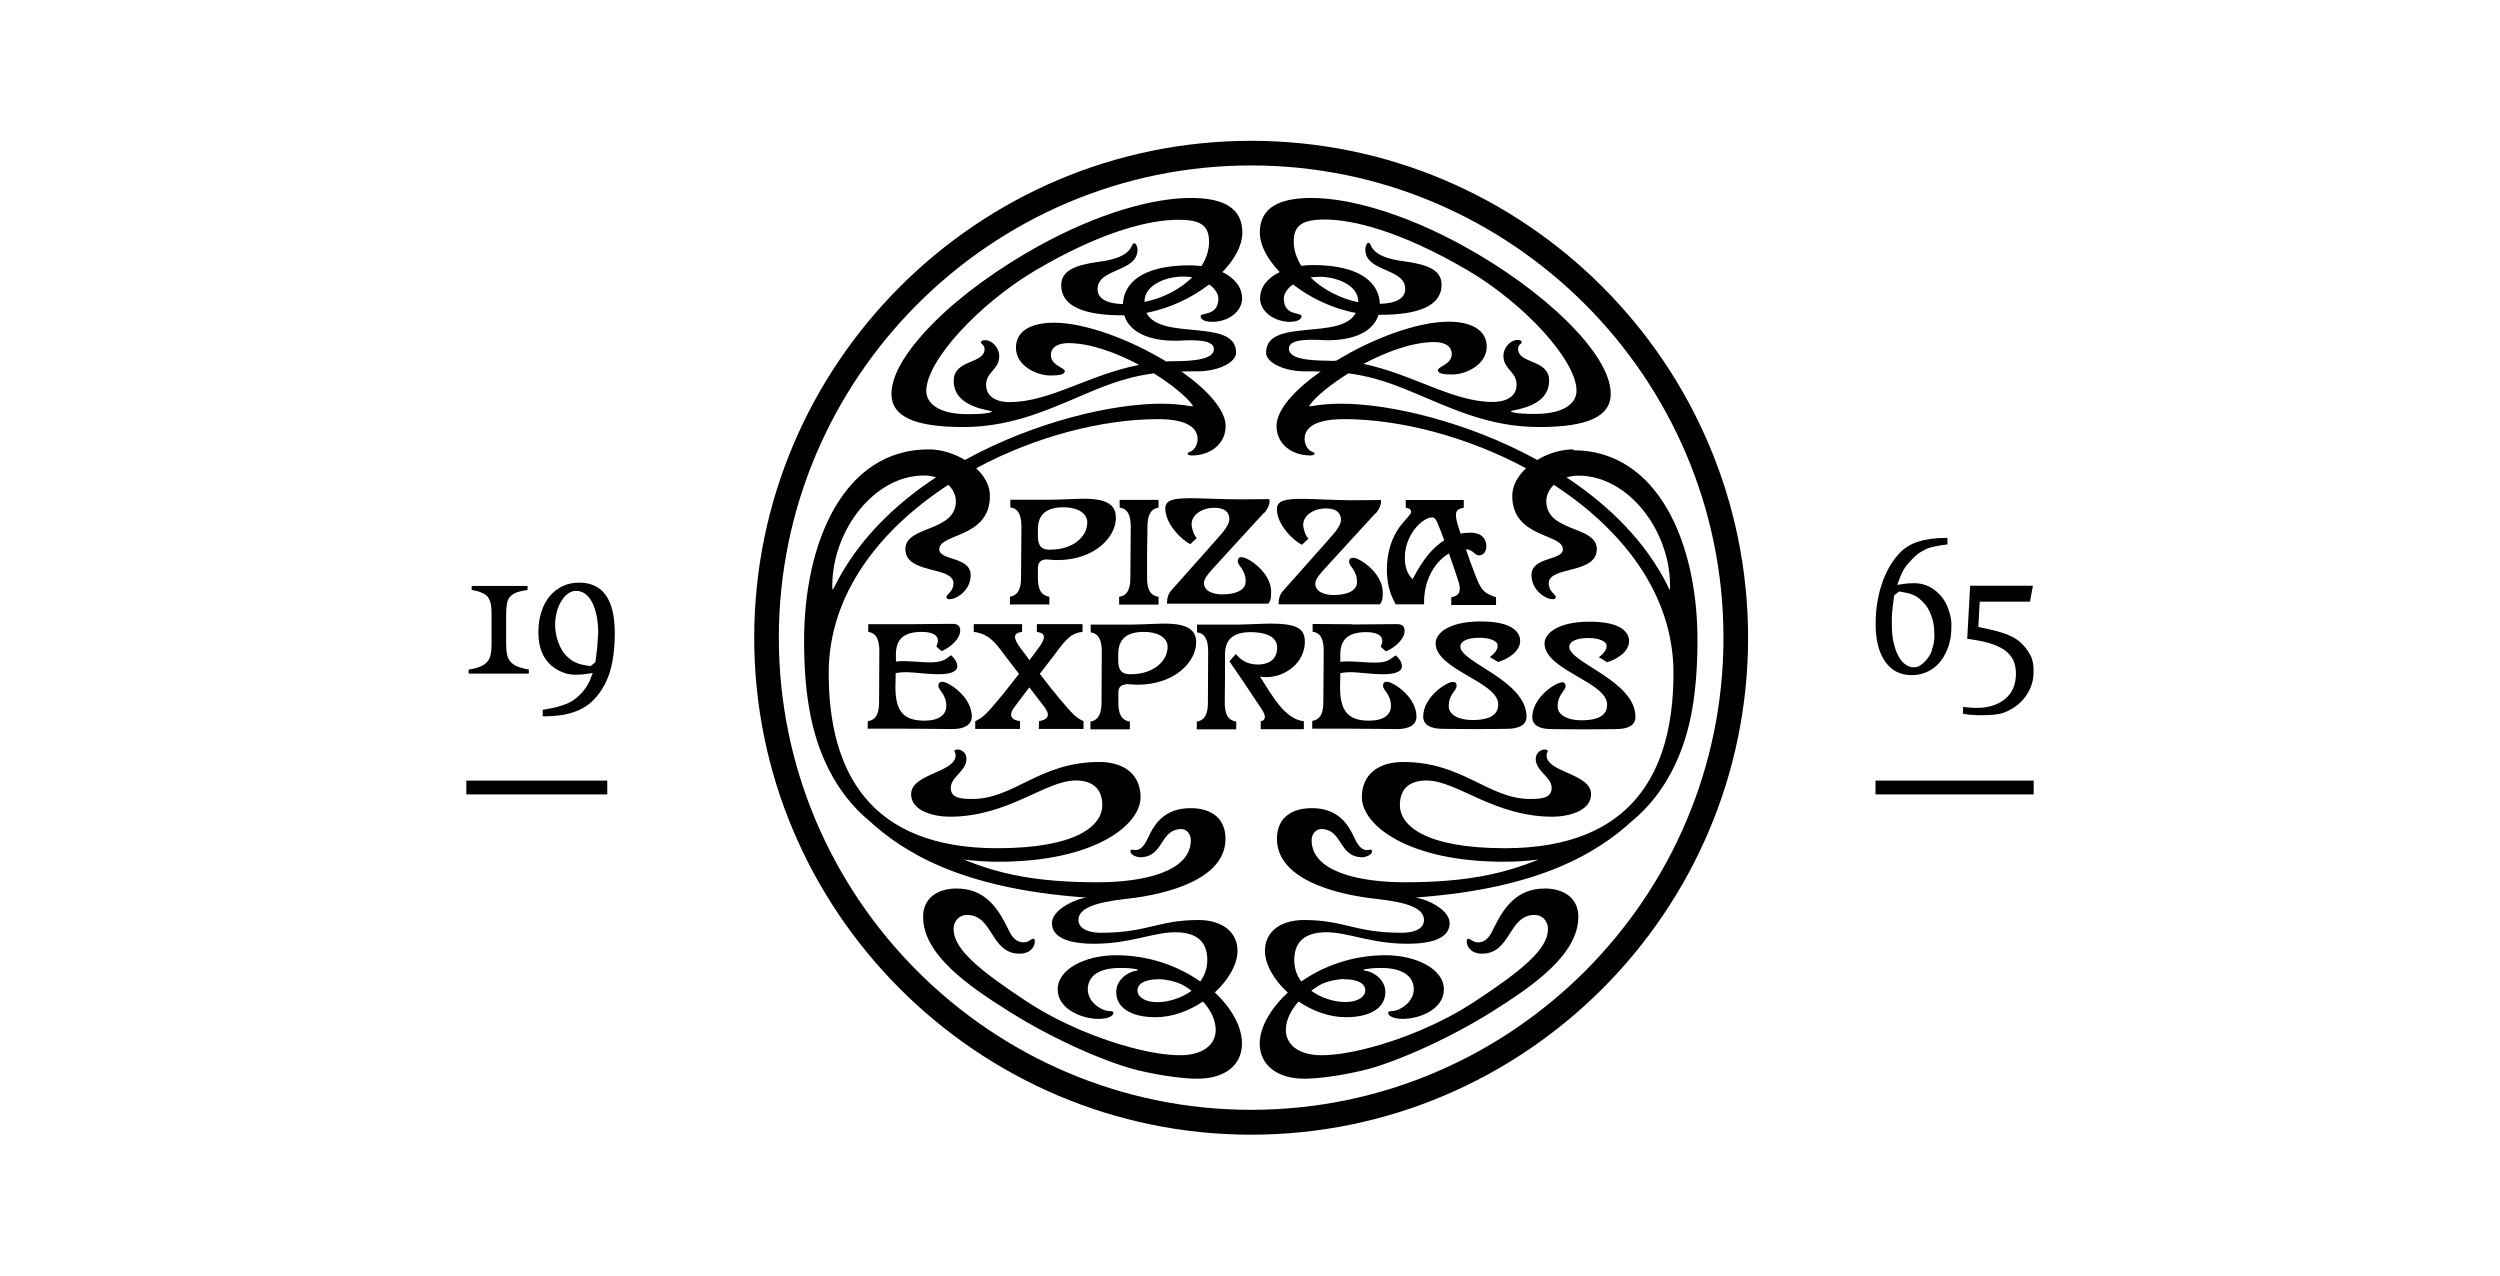 <?xml version="1.0" encoding="UTF-8"?>
<svg id="Layer_1" data-name="Layer 1" xmlns="http://www.w3.org/2000/svg" viewBox="0 0 196 100">
  <defs>
    <style>
      .cls-1 {
        stroke-width: 0px;
      }
    </style>
  </defs>
  <path class="cls-1" d="M45.39,45.68c-.47,0-.9.09-1.29.28s-.73.45-1.01.79c-.28.34-.5.75-.65,1.23-.16.48-.23,1.01-.23,1.61,0,1,.26,1.79.79,2.37.25.28.58.51.97.69s.76.25,1.14.25c.19,0,.39-.02.61-.03.23-.03.48-.06.75-.11-.08.23-.16.44-.23.61-.08.17-.17.33-.25.45-.09.12-.17.25-.26.36s-.2.22-.31.33c-.16.16-.31.28-.47.39-.17.11-.36.22-.58.3-.22.09-.48.17-.78.25-.3.06-.65.14-1.04.2v.51h.17c.86,0,1.61-.11,2.26-.33s1.17-.55,1.57-.97c.61-.64,1.03-1.39,1.28-2.24.25-.86.37-1.87.37-3.04-.02-2.6-.95-3.9-2.79-3.9M46.86,50.16c0,.16-.02.31-.03.48s-.03.34-.06.55c-.03.2-.06.44-.09.73l-.39.31c-.25-.05-.47-.08-.65-.12s-.34-.09-.48-.16-.28-.12-.39-.22c-.11-.08-.23-.19-.36-.3-.26-.26-.48-.62-.64-1.08-.17-.45-.25-.92-.25-1.39,0-.34.05-.67.14-1s.2-.61.36-.84c.14-.25.31-.44.51-.58s.41-.22.61-.22c.53,0,.97.3,1.28.9.31.61.48,1.42.48,2.43-.03.17-.03.34-.03.48M41.46,52.8v-.31c-.36-.06-.64-.14-.87-.23-.23-.09-.42-.22-.55-.36-.14-.16-.23-.34-.28-.56s-.08-.5-.08-.83v-2.28c0-.36.02-.65.06-.89s.12-.42.25-.56.3-.25.51-.33.5-.14.86-.2v-.31h-4.38v.31c.33.06.59.12.79.22.2.08.36.19.48.34.11.14.19.33.23.56.05.23.06.51.06.87v2.28c0,.33-.03.61-.08.83-.05.22-.14.41-.28.56s-.31.26-.55.36c-.23.09-.51.17-.89.23v.31h4.69v-.02ZM159.19,51.4c-.17-.36-.42-.69-.73-.98-.16-.16-.33-.28-.51-.39s-.39-.2-.62-.3c-.23-.09-.5-.17-.79-.25s-.65-.16-1.08-.25l-.36-.08.11-1.98h3.94l.23-1.25h-4.92l-.23,4.16c.67.09,1.25.2,1.73.34s.87.33,1.18.53c.31.22.53.48.69.78.14.3.22.67.22,1.09,0,.84-.28,1.5-.83,1.96-.55.47-1.31.72-2.28.72-.11,0-.25,0-.42-.02-.17-.02-.37-.03-.62-.05v.53c.16.03.3.05.42.06.12.02.23.03.34.03s.23.02.36.02h.45c.28,0,.53-.02.75-.03.22-.02.42-.05.62-.09.19-.05.37-.11.53-.19.17-.08.33-.17.5-.28.48-.3.86-.7,1.14-1.2s.42-1.01.42-1.56c.03-.51-.06-.98-.23-1.34M152.77,47.8c-.14-.42-.34-.78-.61-1.09s-.58-.55-.93-.73c-.36-.17-.75-.26-1.15-.26-.19,0-.39.02-.61.03-.22.03-.47.06-.73.11.09-.26.19-.48.26-.69.08-.19.17-.36.25-.51.09-.16.19-.3.3-.42s.23-.26.37-.41c.25-.26.51-.48.78-.62.12-.06.23-.12.36-.19.11-.05.25-.09.39-.12s.31-.08.51-.11c.2-.03.44-.08.72-.11v-.51h-.14c-.86,0-1.59.11-2.2.31-.61.2-1.11.53-1.5.98-.58.64-1.01,1.42-1.32,2.37s-.47,1.98-.47,3.09c0,1.26.25,2.24.75,2.95.5.72,1.2,1.06,2.09,1.06.45,0,.87-.09,1.25-.28.39-.19.72-.45.98-.78s.48-.73.64-1.2c.16-.47.23-.98.23-1.54.02-.44-.06-.89-.22-1.31M151.48,50.97c-.16.41-.39.75-.69,1.01-.25.23-.48.34-.72.34-.26,0-.5-.08-.72-.25s-.39-.39-.55-.7c-.16-.3-.26-.65-.36-1.08-.09-.42-.12-.87-.12-1.39v-.47c0-.16.02-.31.03-.48.02-.17.03-.34.06-.55.03-.2.06-.44.09-.72l.39-.31c.25.05.47.08.65.12.19.05.34.09.48.16s.26.12.37.22c.11.08.23.19.34.3.28.26.51.62.67,1.06.17.44.25.89.25,1.37.03.51-.03.95-.2,1.36M147.04,61.2h12.4v1.08h-12.4v-1.08ZM36.56,61.2h11.05v1.08h-11.05v-1.08ZM68.05,56.54c.69-.11.87-.7.87-1.5l.02-3.99c0-.86-.22-1.43-.87-1.5v-.61h3.05c.83,0,2.96-.03,3.55-.03.42,0,.61.16.61.53,0,.58-.64,1.25-1.45,1.61-.16-.12-.28-.23-.42-.37.05-.14.12-.28.12-.45,0-.47-.5-.69-1.26-.69-1.36,0-2.03.53-2.03,1.75v.58c.75-.11,1.85.06,2.7.06s1.15-.2,1.46-.44c.12-.09.17-.16.23-.06.12.14.42.41.42.81s-.51.62-1.45.62-2.01-.16-2.49-.16c-.42,0-.7.03-.89.08v.22l-.02.84c0,1.9.61,2.66,2.28,2.66,1.14,0,1.71-.47,1.71-1.14,0-.97-.62-1.2-.62-1.61,0-.2.11-.3.31-.3.47,0,2.31,1.17,2.31,2.73,0,.62-.55.98-1.53.98-.61,0-1.87-.03-3.55-.03h-3.09l.02-.61ZM105.96,48.96c.83,0,2.96-.03,3.55-.03.42,0,.61.16.61.53,0,.59-.65,1.25-1.45,1.61-.16-.12-.28-.23-.42-.37.05-.14.12-.28.12-.45,0-.47-.5-.69-1.26-.69-1.36,0-2.03.53-2.03,1.75v.58c.75-.11,1.85.06,2.7.06s1.15-.2,1.46-.44c.12-.09.17-.16.25-.08.12.14.42.41.42.81s-.51.62-1.45.62-2.03-.16-2.49-.16c-.42,0-.7.03-.89.08v.22l-.02.84c0,1.9.61,2.66,2.28,2.66,1.14,0,1.71-.47,1.71-1.14,0-.97-.62-1.2-.62-1.61,0-.2.11-.3.31-.3.47,0,2.31,1.17,2.31,2.73,0,.64-.55.98-1.53.98-.61,0-1.87-.03-3.55-.03h-3.09v-.61c.69-.11.87-.7.87-1.5l.03-3.99c0-.86-.22-1.43-.87-1.5v-.61l3.04.02h0ZM82.37,43.1c-.51,0-1-.09-1-1.08v-.5c0-1.22.69-1.75,2.03-1.75.98,0,1.84.41,1.84,1.17.02,1.15-1.14,2.15-2.87,2.15M87.48,40.56c0-.97-.69-1.46-2.49-1.46-.59,0-1.9.08-2.73.08h-3.05v.61c.64.06.87.64.87,1.5l-.03,3.99c0,.79-.19,1.4-.87,1.5v.61h3.09v-.61c-.7-.11-.9-.64-.9-1.5v-.78c0-.51.41-.64.62-.64.28,0,.53.05.9.05,2.91,0,4.6-1.78,4.6-3.33M122.43,53.48c.22,0,.31.11.31.3,0,.41-.62.64-.62,1.61,0,.67.78,1.08,1.85,1.08,1.61,0,2.03-.56,2.03-1.23,0-1.78-4.91-2.7-4.91-4.8,0-.73.97-1.7,3.54-1.7s3.09.9,3.09,1.53c0,.83-.97,1.43-1.73,1.65-.25-.16-.39-.26-.64-.39.34-.26.61-.56.61-.89,0-.36-.58-.62-1.43-.62-1.01,0-1.5.3-1.5.69,0,1.25,5.19,2.65,5.19,5.5,0,.64-.55.95-1.53.95-.61,0-.84.02-2.52.02s-1.92-.02-2.51-.02c-1,0-1.53-.31-1.53-.95.02-1.54,1.84-2.71,2.31-2.71M107.82,40.26c-.51.56-3.8,4.13-4.11,4.49-.34.39-.59.7-.59,1.01,0,.67.79.89,1.43.89,1.08,0,1.84-.34,1.84-1.01,0-.97-.62-1.2-.62-1.61,0-.2.11-.3.33-.3.47,0,2.31,1.17,2.31,2.73,0,.64-.09.72-.23.92h-7.93s-.06-.59.3-1.01c.31-.36,3.79-4.24,4.1-4.63.3-.39.48-.69.48-1.01,0-.44-.28-.87-1.17-.87-.98,0-1.79.55-1.79,1.29,0,.28.17.84.41,1.09-.17.16-.34.3-.51.47-.56-.25-1.96-1.51-1.96-2.79,0-.69.67-.81,2.03-.81.64,0,2.73.11,3.74.11s2.13-.02,2.38-.02c.06.2-.05.65-.41,1.06M99.09,40.21c-.51.56-3.8,4.13-4.11,4.49-.34.39-.59.7-.59,1.01,0,.67.79.89,1.43.89,1.08,0,1.84-.34,1.84-1.01,0-.97-.62-1.2-.62-1.61,0-.2.11-.3.31-.3.47,0,2.31,1.17,2.31,2.73,0,.64-.09.72-.23.92h-7.93s-.06-.59.3-1.01c.31-.36,3.79-4.24,4.1-4.63.3-.39.48-.69.48-1.01,0-.44-.28-.87-1.17-.87-.98,0-1.79.55-1.79,1.29,0,.28.16.84.41,1.09-.17.16-.34.3-.51.47-.56-.25-1.96-1.51-1.96-2.79,0-.69.67-.81,2.03-.81.64,0,2.73.09,3.74.09s2.13-.02,2.38-.02c.08.23-.02.67-.39,1.08M116.81,51.51c.34-.26.61-.56.61-.89,0-.36-.58-.62-1.43-.62-1.01,0-1.5.3-1.5.69,0,1.25,5.19,2.65,5.19,5.5,0,.62-.55.95-1.53.95-.61,0-.84.02-2.52.02s-1.92-.02-2.51-.02c-1,0-1.54-.33-1.54-.95,0-1.56,1.84-2.73,2.31-2.73.22,0,.31.11.31.3,0,.41-.62.64-.62,1.61,0,.67.78,1.08,1.85,1.08,1.61,0,2.03-.56,2.03-1.23,0-1.78-4.91-2.7-4.91-4.8,0-.73.97-1.7,3.54-1.7s3.09.9,3.09,1.53c0,.83-.97,1.43-1.73,1.65-.23-.14-.36-.23-.62-.37M98.87,56.54c.37-.06.39-.44.06-.92s-1.28-1.95-2.54-3.77c.19-.25.34-.37.5-.58.31.39.83.83,1.73.83.56,0,1.51-.19,1.51-1.34,0-.93-1.08-1.2-2.06-1.2-1.34,0-2.03.53-2.03,1.75v1.73l-.02,2.03c0,.86.2,1.39.9,1.5v.61h-3.09v-.61c.69-.11.87-.7.87-1.5l.02-3.99c0-.86-.22-1.43-.87-1.5v-.61h3.04c.81,0,2.13-.08,2.73-.08,2.15,0,2.68.44,2.68,1.43,0,1.56-1.43,2.77-3.07,2.77-.23,0-.37-.03-.45-.05,1.01,1.59,1.95,3.32,3.44,3.51v.62h-3.38v-.64h.02ZM87.67,51.29c0-1.22.69-1.75,2.03-1.75.98,0,1.84.39,1.84,1.17,0,1.15-1.15,2.15-2.87,2.15-.51,0-1-.09-1-1.08v-.5ZM88.28,53.63c.28,0,.53.05.9.05,2.91,0,4.6-1.78,4.6-3.33,0-.97-.69-1.46-2.49-1.46-.59,0-1.9.08-2.73.08h-3.05v.61c.64.08.87.64.87,1.5l-.02,3.99c0,.79-.19,1.39-.87,1.5v.61h3.09v-.61c-.7-.11-.9-.64-.9-1.5v-.79c-.02-.51.39-.62.61-.62M81.45,56.54c.69-.11.92-.45.47-1.06-.16-.22-.64-.84-1.22-1.59-.58.75-1.04,1.37-1.2,1.59-.45.61-.2.97.47,1.06v.61h-3.51v-.61c.53-.25.79-.45,1.78-1.64.5-.59,1.09-1.36,1.65-2.07-.64-.83-1.25-1.62-1.56-2.04-.73-.95-1.36-1.17-1.99-1.25v-.61h3.79v.61c-.67.09-.78.41-.06,1.36.19.23.41.53.64.86.25-.33.47-.62.64-.86.72-.93.61-1.26-.06-1.36v-.61h3.58v.61c-.64.08-1.06.28-1.79,1.25-.31.42-.93,1.22-1.56,2.04.56.73,1.15,1.48,1.65,2.07,1,1.18,1.25,1.4,1.78,1.64v.61h-3.51l.02-.61ZM112.26,40.56c.25,0,.36.25.44.44.14.33.33.81.53,1.36-.86.53-1.68,1.48-2.48,3.05-.44-.42-.61-1.01-.61-1.68-.02-1.78,1.37-3.16,2.12-3.16M109.41,47.38h2.24c-.06-1.92.87-3.37,1.95-3.99.31.9.61,1.76.73,2.15.25.78.12,1.17-.55,1.28v.61h3.51v-.61c-.83-.28-1.12-.42-1.57-1.59-.33-.84-.58-1.53-.79-2.17.64.06.64.48,1.04.48s.56-.39.56-.72c0-.61-.42-1.06-1.23-1.06-.26,0-.53.02-.79.08-.03-.09-.06-.19-.09-.28-.47-1.37-.33-1.65.34-1.75v-.61h-4.55v.61c.23.03.42.09.42.33,0,.44-1.9,1.37-1.9,4.57.02.87.16,1.73.69,2.66M87.75,46.79c.69-.11.87-.7.87-1.5l.03-3.99c0-.86-.22-1.43-.87-1.5v-.61h3.05v.61c-.67.09-.87.7-.87,1.5l-.03,2.01v1.98c0,.86.2,1.39.9,1.5v.61h-3.09v-.61ZM105.36,76.77c1.17,0,1.68.39,1.68.87s-.55.92-1.56.92c-.81,0-1.87-.28-2.68-.89.19-.14.39-.26.61-.41.51-.31,1.43-.5,1.95-.5M130.8,46.03c-1.76-3.57-4.66-6.4-7.98-8.6.28-.09.61-.14.93-.14,3.9,0,7.18,4.29,7.18,8.62,0,.41,0,.42-.14.12M104.28,28.28c-1.76,0-3.23-.16-3.23-.95,0-.65,1.11-.75,2.59-.67,2.04.11,3.96-.44,4.44-1.98h.16c2.93,0,4.78-.69,4.78-2.35,0-1.14-1.03-1.59-2.99-1.85-2.82-.37-2.43-1.45-2.74-1.45-.11,0-.25.23-.25.53,0,1.79,3.13,1.43,3.13,3.09,0,.73-.7,1.14-1.99,1.17-.05-1.59-1.46-3.04-5.24-3.04-.31,0-.62.02-.92.06-.37-.59-.59-1.23-.59-1.9,0-1.29.69-1.73,2.43-1.73,2.1,0,5.83.83,11.22,3.99,4.38,2.57,8.52,7.04,8.52,9.43,0,1.03-1.06,1.82-3.21,1.82-.83,0-1.37-.03-1.71-.11-.25-.06-.34-.09,0-.17,2.09-.39,2.77-1.28,2.77-2.34,0-1.68-2.43-1.28-2.43-2.48,0-.36.28-.37.28-.53,0-.12-.14-.17-.34-.17-.5,0-1.09.56-1.09,1.26,0,1.04,1.03,1.23,1.03,2.24,0,.84-.65,1.36-1.9,1.36-3.1,0-6.25-2.18-10.1-2.98,1.79-.95,3.83-1.71,5.55-1.71.81,0,1.37.31,1.37.95,0,.79-1.09.97-1.09,1.25s.5.34,1.12.34c1.11,0,2.71-.79,2.71-2.18s-1.36-1.96-2.98-1.96c-2.46,0-5.97,1.32-8.8,3.05-.16.03-.33.02-.5.02M102.75,21.75c.22-.03.44-.05.69-.05,1.39,0,3.05.67,3.05,1.95v.05c-1.43-.31-2.8-1.01-3.74-1.95M123.37,35.23c-.98,0-1.99.31-2.85.83-5.5-3.02-11.61-4.41-15.35-4.41-.93,0-1.76.08-2.38.2-.17.03-.17-.03-.09-.12.47-.64,1.59-1.57,3.01-2.46,1.46.19,2.77.56,4.44,1.23,3.19,1.29,6.33,2.98,10.5,2.98,3.85,0,5.63-.84,5.63-2.6,0-1.59-1.31-3.6-3.4-5.67-2.09-2.07-4.97-4.18-8.13-5.92-4.77-2.62-9.04-3.77-11.94-3.77-2.51,0-4.04.75-4.04,2.71,0,1,.59,2.09,1.56,3.1-.97.47-1.54,1.18-1.54,2.06,0,1.06,1.15,1.84,2.32,1.84.55,0,.93-.16.93-.45,0-.31-1.39.02-1.39-1.37,0-.36.25-.78.72-1.11,1.34,1.04,3.07,1.89,4.92,2.23-1.14,2.21-7.03.34-7.03,3.12,0,.78,1.42,1.46,2.99,1.46.45,0,.89,0,1.29.02-2.03,1.42-3.46,2.99-3.46,4.27,0,1.37,1.14,2.31,2.68,2.31.19,0,.31-.09.3-.17,0-.05-.06-.08-.16-.11-.3-.09-.62-.5-.62-1.01,0-.42.14-1.56,3.09-1.56,4.39,0,9.65,1.37,14.27,3.85-.65.61-1.08,1.37-1.08,2.17,0,3.32,3.97,2.93,3.97,4.18,0,.92-2.46.55-2.46,2.03,0,1.18,1.09,1.89,1.67,1.89.12,0,.23-.05.23-.17,0-.23-.55-.41-.55-1.08,0-1.37,3.77-.69,3.77-2.68,0-1.87-3.96-1.29-3.96-3.76,0-.47.22-.92.59-1.28,5.34,3.48,9.38,8.54,9.38,14.76,0,7.79-3.26,13.73-13.21,13.73-6.2,0-8.24-1.76-8.24-3.38,0-1.36.84-1.93,2.09-1.93,2.38,0,5.27,2.84,9.88,2.84,1.22,0,3.02-.44,3.02-1.76,0-1.64-3.49-1.7-3.49-3.05,0-.23.09-.22.09-.34,0-.09-.12-.12-.25-.12-.26,0-.69.25-.69.73,0,.97,1.25,1.42,1.25,2.28,0,.76-.7.87-1.68.87-3.29,0-5.27-2.9-9.96-2.9-1.99,0-3.24,1.01-3.24,2.76,0,2.2,3.63,5.06,11.13,5.06.95,0,1.85-.06,2.71-.17-2.73,1.12-5.69,1.78-10.46,1.78-3.6,0-7.32-.83-7.32-3.3,0-.47.33-.87.73-.87,1.75,0,1.34,2.21,3.27,2.21.08,0,.73-.11.73-.47,0-.39-.51.33-1.12-.58-.45-.65-.9-2.8-3.6-2.8-1.67,0-2.73.84-2.73,2.4,0,3.04,4.21,4.33,7.85,4.72,2.38.26,3.68.73,3.68,1.64,0,.81-.98,1.01-1.75,1.01-3.68,0-4.5-1-7.65-1-1.9,0-3.07.95-3.07,2.42,0,1.04.7,2.28,1.79,3.27-1.39,1.28-2.2,2.77-2.2,3.99,0,1.73,1.43,2.76,3.48,2.76,1,0,2.63-.19,4.58-.64,2.15-.5,6.34-2.24,10.05-4.55,3.41-2.13,6.87-4.57,6.87-7.51,0-1.45-1.12-2.21-2.62-2.21-2.18,0-3.21,1.45-4.04,3.16-.26.55-.55,1.06-1.22,1.06-.39,0-.56-.28-.73-.28-.06,0-.14.02-.14.2,0,.48.42.97,1.18.97,2.32,0,2.06-3.04,4.15-3.04.53,0,1.04.41,1.04,1.12,0,1.56-2.04,3.24-5.77,5.69-2.73,1.79-5.77,2.95-8.09,3.57-1.57.42-2.88.62-3.9.62-1.78,0-2.79-.83-2.79-1.98,0-.75.37-1.53,1-2.23,1.08.73,2.38,1.23,3.71,1.23,1.79,0,3.09-.65,3.09-1.98,0-.97-.93-1.59-1.59-1.67-.16-.02-.16-.09.03-.12.42-.06.61-.09,1.28-.09,1.62,0,2.51.65,2.51,1.67s-1.12,1.71-1.73,1.71c-.17,0-.28.05-.28.14,0,.23.41.47,1.14.47,1.4,0,3.23-.79,3.23-2.31,0-1.62-2.21-2.68-4.57-2.68-2.62,0-4.89.86-6.61,2.06-.34-.45-.55-1.01-.55-1.68,0-1.42.81-2.18,2.52-2.18s3.51.9,6.36.9c2.18,0,3.3-.56,3.3-1.61,0-1.2-2.18-2.01-2.74-2.01,9.94-.69,14.43-3.63,17.02-5.98,2.68-2.21,4.15-5.39,4.74-8.79.28-1.62.41-3.48.41-5.36.02-7.71-3.12-14.94-9.75-14.94M89.18,77.64c0-.48.51-.87,1.68-.87.51,0,1.43.19,1.95.5.22.12.41.26.61.41-.81.59-1.87.89-2.68.89-1.01,0-1.56-.42-1.56-.92M72.44,37.28c.34,0,.65.05.95.14-3.32,2.18-6.22,5.03-7.98,8.6-.14.28-.16.26-.16-.12.02-4.33,3.29-8.62,7.18-8.62M79.21,31.53c-1.25,0-1.9-.53-1.9-1.36,0-1.01,1.03-1.2,1.03-2.24,0-.7-.59-1.26-1.09-1.26-.2,0-.34.05-.34.17,0,.16.28.17.28.53,0,1.18-2.42.79-2.42,2.48,0,1.06.69,1.95,2.77,2.34.36.06.25.11,0,.17-.34.08-.89.11-1.71.11-2.17,0-3.21-.81-3.21-1.82,0-2.38,4.16-6.84,8.52-9.43,5.39-3.18,9.12-3.99,11.22-3.99,1.75,0,2.43.42,2.43,1.73,0,.67-.22,1.31-.59,1.9-.3-.03-.59-.06-.92-.06-3.77,0-5.19,1.43-5.24,3.04-1.28-.03-1.99-.44-1.99-1.17,0-1.67,3.13-1.31,3.13-3.09,0-.28-.14-.51-.25-.51-.33,0,.06,1.08-2.74,1.45-1.96.26-2.99.72-2.99,1.85,0,1.67,1.85,2.35,4.78,2.35h.16c.47,1.53,2.4,2.09,4.44,1.98,1.46-.08,2.59.02,2.59.67,0,.78-1.48.95-3.23.95-.17,0-.34,0-.51.02-2.82-1.71-6.34-3.04-8.8-3.04-1.64,0-2.98.55-2.98,1.96s1.61,2.18,2.71,2.18c.62,0,1.12-.06,1.12-.34s-1.09-.45-1.09-1.25c0-.64.56-.95,1.37-.95,1.71,0,3.76.75,5.55,1.71-3.85.73-7.01,2.91-10.1,2.91M89.73,23.68v-.05c0-1.28,1.67-1.95,3.05-1.95.25,0,.47.02.69.06-.93.93-2.29,1.64-3.74,1.93M95.23,77.82c1.09-1,1.79-2.23,1.79-3.27,0-1.46-1.17-2.42-3.07-2.42-3.15,0-3.99,1-7.65,1-.76,0-1.75-.22-1.75-1.01,0-.9,1.28-1.37,3.68-1.64,3.65-.39,7.85-1.68,7.85-4.72,0-1.56-1.06-2.4-2.73-2.4-2.7,0-3.15,2.13-3.6,2.8-.62.9-1.12.19-1.12.58,0,.36.65.47.73.47,1.93,0,1.53-2.21,3.27-2.21.41,0,.73.41.73.87,0,2.48-3.72,3.3-7.32,3.3-4.77,0-7.73-.65-10.46-1.78.86.11,1.76.17,2.71.17,7.5,0,11.13-2.87,11.13-5.06,0-1.75-1.25-2.76-3.24-2.76-4.69,0-6.67,2.9-9.96,2.9-.98,0-1.68-.11-1.68-.87,0-.87,1.23-1.31,1.23-2.28,0-.5-.42-.73-.69-.73-.12,0-.25.05-.25.12,0,.12.09.12.09.34,0,1.36-3.49,1.42-3.49,3.05,0,1.31,1.79,1.76,3.02,1.76,4.61,0,7.5-2.84,9.88-2.84,1.25,0,2.09.58,2.09,1.93,0,1.62-2.03,3.38-8.24,3.38-9.96,0-13.21-5.94-13.21-13.73,0-6.22,4.04-11.28,9.38-14.76.37.36.59.81.59,1.28,0,2.45-3.96,1.89-3.96,3.76,0,1.99,3.77,1.31,3.77,2.68,0,.67-.55.84-.55,1.08,0,.12.12.17.23.17.58,0,1.67-.7,1.67-1.89,0-1.48-2.46-1.11-2.46-2.03,0-1.26,3.97-.86,3.97-4.18,0-.81-.42-1.56-1.08-2.17,4.63-2.49,9.88-3.85,14.27-3.85,2.93,0,3.09,1.14,3.09,1.56,0,.51-.31.92-.62,1.01-.08.03-.14.06-.16.11-.02.08.11.17.3.17,1.54,0,2.68-.95,2.68-2.31,0-1.26-1.43-2.84-3.46-4.27.41-.02.83-.02,1.29-.02,1.57,0,2.99-.69,2.99-1.46,0-2.76-5.89-.89-7.03-3.12,1.85-.36,3.58-1.2,4.92-2.23.47.33.72.75.72,1.11,0,1.39-1.39,1.08-1.39,1.37,0,.31.39.45.93.45,1.18,0,2.32-.76,2.32-1.84,0-.87-.58-1.59-1.54-2.06.97-1.01,1.56-2.1,1.56-3.1,0-1.96-1.53-2.71-4.04-2.71-2.9,0-7.17,1.14-11.94,3.77-3.16,1.75-6.05,3.85-8.13,5.92s-3.4,4.08-3.4,5.67c0,1.76,1.78,2.6,5.63,2.6,4.18,0,7.31-1.68,10.5-2.98,1.67-.67,2.98-1.04,4.44-1.23,1.42.89,2.54,1.82,3.01,2.46.06.09.08.16-.09.12-.62-.12-1.45-.2-2.38-.2-3.76,0-9.85,1.39-15.35,4.41-.84-.51-1.87-.83-2.84-.83-6.64,0-9.77,7.23-9.77,15.01,0,1.9.12,3.74.41,5.36.59,3.4,2.06,6.58,4.74,8.79,2.59,2.35,7.07,5.3,17.02,5.98-.55,0-2.74.83-2.74,2.01,0,1.04,1.14,1.61,3.3,1.61,2.84,0,4.63-.9,6.36-.9s2.52.76,2.52,2.18c0,.67-.22,1.22-.55,1.68-1.71-1.2-3.99-2.06-6.61-2.06-2.35,0-4.57,1.06-4.57,2.68,0,1.5,1.82,2.31,3.23,2.31.73,0,1.14-.23,1.14-.47,0-.11-.11-.14-.28-.14-.62,0-1.73-.67-1.73-1.71s.89-1.67,2.51-1.67c.67,0,.86.02,1.28.09.17.03.19.11.03.12-.65.08-1.59.7-1.59,1.67,0,1.32,1.29,1.98,3.09,1.98,1.32,0,2.62-.5,3.71-1.23.64.7,1,1.48,1,2.23,0,1.15-1,1.98-2.79,1.98-1,0-2.31-.19-3.9-.62-2.32-.62-5.34-1.78-8.09-3.57-3.72-2.45-5.77-4.13-5.77-5.69,0-.73.53-1.12,1.04-1.12,2.1,0,1.82,3.04,4.15,3.04.75,0,1.18-.48,1.18-.97,0-.19-.08-.2-.14-.2-.17,0-.34.28-.73.28-.67,0-.97-.51-1.23-1.06-.83-1.71-1.85-3.16-4.04-3.16-1.5,0-2.62.76-2.62,2.21,0,2.95,3.46,5.38,6.87,7.51,3.69,2.31,7.9,4.05,10.05,4.55,1.95.45,3.58.64,4.6.64,2.06,0,3.48-1.01,3.48-2.76,0-1.29-.79-2.77-2.18-4.05M98.09,87.01c-20.38,0-37.03-16.63-37.03-37.01S77.71,12.97,98.09,12.97s37.03,16.63,37.03,37.03-16.64,37.01-37.03,37.01M98.09,11.04c-21.46,0-38.96,17.5-38.96,38.96s17.5,38.96,38.96,38.96,38.96-17.5,38.96-38.96S119.55,11.04,98.09,11.04"/>
</svg>